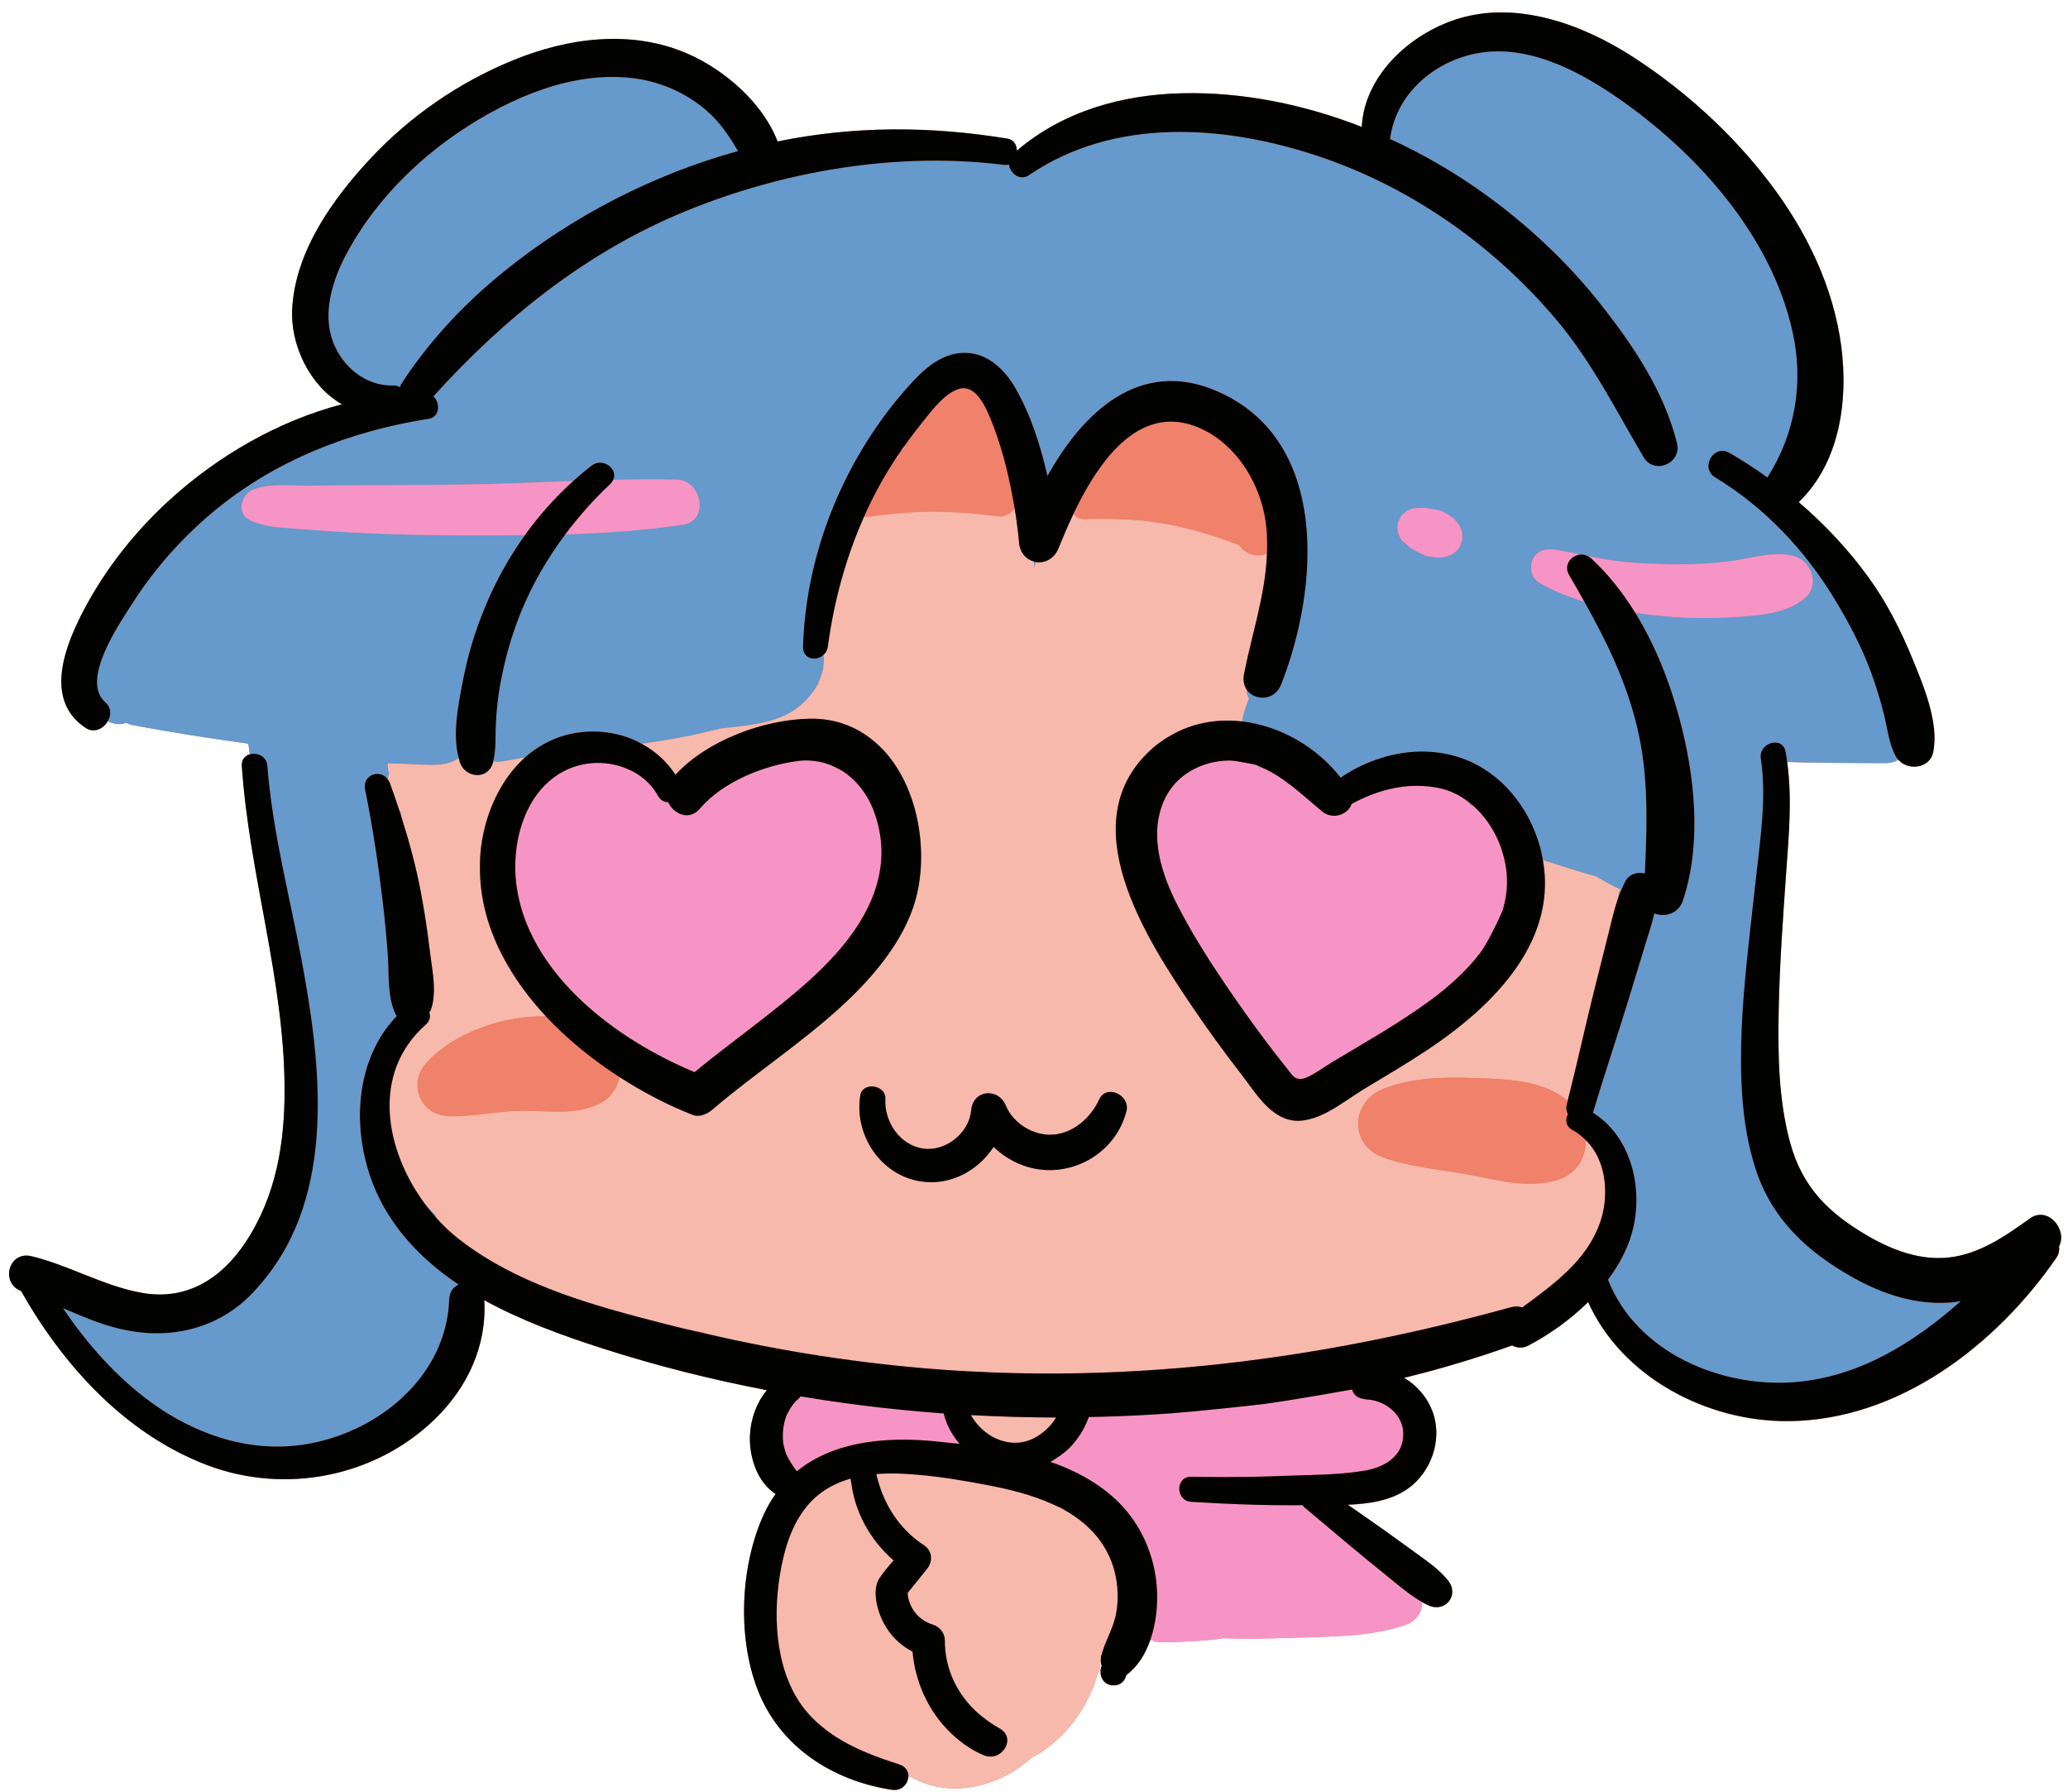 <?xml version="1.0" encoding="UTF-8"?><svg xmlns="http://www.w3.org/2000/svg" xmlns:xlink="http://www.w3.org/1999/xlink" height="432.1" preserveAspectRatio="xMidYMid meet" version="1.0" viewBox="-2.2 -3.0 498.7 432.1" width="498.7" zoomAndPan="magnify"><g id="change1_1"><path d="M487.31,290.79c-5.89,4.23-12.2,8.63-19.61,9.41c-6.86,0.73-13.49-1.75-19.34-5.13 c-9.65-5.58-15.97-11.85-18.9-22.68c-2.76-10.21-2.93-21.05-2.73-31.56c0.21-11.21,1.03-22.44,1.82-33.62 c0.62-8.72,1.45-17.75,0.23-26.48c7.85,0.24,15.74,0.26,23.59,0.28c1.31,0,2.37-0.31,3.24-0.8c2.34,2.7,7.56,2.07,8.37-1.8 c1.48-7.12-2.34-16.11-5.01-22.62c-2.84-6.95-6.29-13.72-10.73-19.79c-4.86-6.66-10.48-12.62-16.67-17.93 c9.83-9.47,11.96-24.31,10.27-37.41c-1.87-14.52-8.49-28.06-17.3-39.62c-9.02-11.84-20.4-22.19-32.89-30.28 c-12.18-7.89-28.14-13.77-42.61-9.12c-11.51,3.7-22.21,13.71-22.85,25.96c-13.78-5.39-28.49-8.41-43.07-8.12 c-14.57,0.29-28.93,4.3-40.1,13.85c-0.03-1.36-0.71-2.65-2.25-2.9c-18.75-3.07-37.07-3.09-55.45,0.68 c-3.59-9.35-12.8-17.22-21.42-21.04c-13.7-6.08-29.12-4.01-42.62,1.56c-12.9,5.32-24.65,13.42-34.17,23.63 c-9.1,9.75-18,22.23-18.84,35.98c-0.55,9.02,4.32,18.87,11.99,23.24c-15.33,4.03-29.64,12.28-41.3,22.83 c-8.34,7.55-15.51,16.54-20.79,26.48c-4.57,8.62-9.99,21.9,0.28,28.72c2.05,1.36,4.3,0.18,5.35-1.62c1.41,0.71,2.99,0.94,4.44,0.39 c0.48,0.24,1,0.45,1.6,0.56c9.2,1.73,18.5,3.17,27.85,4.46c0.1,0.86,0.25,1.72,0.35,2.59c-1.12,0.33-2,1.25-1.9,2.81 c1.76,26.14,10.2,51.36,10.31,77.71c0.06,13.18-2.02,25.96-9.41,37.13c-5.77,8.71-14.13,14.06-24.76,12.24 c-9.36-1.6-17.68-6.67-26.88-8.88c-5.48-1.32-7.58,6.44-2.49,8.4c10.2,18.03,25.15,34.45,44.81,41.95 c18.72,7.14,40.53,2.98,55-11.09c7.82-7.6,12.54-17.67,11.89-28.65c8.98,4.95,18.89,8.53,28.27,11.55 c13.03,4.2,26.37,7.56,39.88,10.15c-2.48,2.98-3.88,6.84-4.08,10.77c-0.26,5.13,1.65,11.36,6.19,14.24 c-1.03,1.45-1.97,3.02-2.78,4.77c-5.74,12.42-6.51,29.62-1.57,42.42c5.33,13.8,18.12,21.99,32.41,24.15 c2.34,0.35,3.86-1.41,3.93-3.18c0.29,0.08,0.58,0.13,0.87,0.21c1.2,0.63,2.4,1.17,3.53,1.54c5.8,1.93,11.92,1.17,17.43-1.19 c2.91-1.25,5.51-3.04,7.86-5.13c0.85-0.46,1.72-0.89,2.51-1.43c5.57-3.82,9.7-9.08,12.13-15.05c0.23-0.38,0.4-0.79,0.53-1.23 c0.04-0.25,0.15-0.48,0.21-0.72c0.17-0.52,0.35-1.03,0.5-1.56c0.02-0.04,0.04-0.07,0.05-0.11c0.37-0.58,0.57-1.21,0.6-1.88 c0.09-0.39,0.1-0.78,0.06-1.17c0.05-0.27,0.12-0.53,0.16-0.8c-0.08,0.62-0.03,1.25,0.18,1.84c-0.81,1.95,0.13,4.7,2.88,4.7 c1.77,0,2.76-1.15,3.06-2.49c2.79-2.06,4.65-5.14,5.82-8.54c0.85,0.39,1.79,0.63,2.82,0.62c3.98-0.05,8.07-0.25,12.04-0.61 c0.82-0.08,1.66-0.2,2.49-0.36c5.47,0.14,10.95,0.11,16.42-0.1c9.11-0.35,18.95-0.11,27.63-3.1c2.87-0.99,4.11-3.23,4.11-5.49 c0.53,0.29,1.05,0.59,1.6,0.83c4.05,1.75,7.44-2.53,4.65-6.03c-2.08-2.62-4.87-4.52-7.56-6.49c-2.55-1.86-5.11-3.69-7.67-5.53 c-2.96-2.12-5.95-4.17-8.94-6.25c5.19-0.22,10.4-1,14.44-3.85c5.61-3.96,8.38-11.65,6.12-18.24c-1.24-3.62-3.8-6.62-7-8.51 c8.81-2.16,17.5-4.74,26.04-7.81c1.16,0.6,2.55,0.75,3.85,0.07c4.98-2.6,10.12-6.2,14.5-10.52c8.18,18.12,28.63,28.87,48.33,28.7 c26.61-0.23,50.02-18.31,64.54-39.32c0.64-0.93,0.81-1.9,0.69-2.82C496.45,293.52,491.65,287.67,487.31,290.79z" fill="#F0816A"/></g><g id="change2_1"><path d="M352.47,191.34c-0.17-0.34-0.37-0.66-0.55-0.99c0.31,0.23,0.61,0.47,0.9,0.72 C352.69,191.15,352.58,191.25,352.47,191.34z M247.19,134.02c0.13-0.5,0.26-1,0.41-1.51c-0.18-0.03-0.34-0.1-0.51-0.15 C247.13,132.91,247.16,133.47,247.19,134.02z M92.74,89.95c0.61-0.02,1.1,0.15,1.54,0.4c0.09-0.27,0.14-0.55,0.32-0.82 c6.8-10.43,15.29-19.46,24.97-27.25c16.48-13.27,35.83-23.2,56.22-28.86c-2.13-3.58-4.33-6.99-7.77-9.91 c-4.94-4.19-11.09-6.88-17.53-7.66c-14.59-1.78-29.43,4.65-41.35,12.55c-11.39,7.55-21.61,18.02-27.97,30.18 c-3.19,6.1-5.59,13.85-3.14,20.62C80.26,85.39,86.01,90.19,92.74,89.95z M302.25,182.12c-0.5-0.22-0.98-0.47-1.49-0.65 c0.2,0.17,0.42,0.33,0.63,0.49C301.85,182.07,302.2,182.14,302.25,182.12z M94.11,192.44c0.18,0.55,0.34,1.1,0.51,1.65 c-0.05-0.43-0.09-0.86-0.14-1.28C94.36,192.7,94.24,192.57,94.11,192.44z M58.02,178.9c-0.1-0.86-0.25-1.72-0.35-2.59 c-9.35-1.3-18.65-2.73-27.85-4.46c-0.61-0.11-1.13-0.32-1.6-0.56c-1.45,0.55-3.03,0.32-4.44-0.39c0.84-1.44,0.93-3.26-0.58-4.57 c-6.11-5.31,3.46-19.05,6.61-23.97c5.24-8.19,11.71-15.48,19.15-21.74c14.92-12.54,33.1-19.63,52.22-22.64 c2.74-0.43,2.82-3.84,1.14-5.42c17.08-18.89,36.98-34.87,60.73-44.61c23.83-9.77,51.18-14.43,76.85-11.19 c0.44,0.06,0.84,0.01,1.19-0.12c0.27,2.13,2.65,4.09,4.82,2.61c20.72-14.11,47.35-12.15,70.11-4.49 c22.04,7.43,41.82,21.33,56.84,39.02c8.71,10.25,14.53,22,21.32,33.48c2.55,4.32,9.22,1.45,8.03-3.38 c-3.08-12.51-10.71-23.81-18.62-33.79c-7.93-10-17.3-18.74-27.63-26.22c-7.08-5.12-14.81-9.63-22.94-13.35 c1.29-10.24,9.61-17.96,19.61-20.38c12.41-3,25.1,3.45,35.03,10.29c19.26,13.27,37.28,33.27,42.43,56.63 c2.71,12.29,0.63,24.53-6.07,35.06c-2.94-2.11-5.99-4.09-9.14-5.92c-3.82-2.22-7.22,3.63-3.45,5.91 c11.82,7.16,21.55,17.43,28.71,29.22c3.44,5.67,6.56,11.51,8.85,17.74c1.19,3.23,2.2,6.53,3.05,9.87c0.9,3.48,1.24,7.49,3.04,10.63 c0.14,0.25,0.35,0.43,0.53,0.64c-0.87,0.49-1.94,0.8-3.24,0.8c-7.85-0.02-15.74-0.05-23.59-0.28c-0.11-0.81-0.22-1.63-0.37-2.44 c-0.75-3.97-6.59-2.23-5.99,1.65c1.42,9.18-0.1,19.08-1.1,28.22c-0.32,2.94-0.66,5.87-1,8.81c-0.43,0.34,0.14,1.32-0.34,1.58 c-0.02,0.52,0,1.04,0.01,1.56c-0.38,3.4-0.76,6.81-1.09,10.22c-0.47,4.87-0.88,9.74-1.08,14.64c-0.45,11.2-0.15,22.96,3.3,33.72 c3.94,12.31,12.62,20.27,23.78,26.47c7.28,4.05,15.59,6.7,23.99,5.82c0.61-0.06,1.2-0.18,1.79-0.28 c-11.38,10.13-24.6,18.26-39.85,19.53c-18.07,1.5-38.38-7.17-45.25-24.68c2.99-3.98,5.24-8.38,6.22-13.07 c2.09-9.9-0.95-21.7-9.89-27.21c0.03-0.08,0.09-0.13,0.11-0.21c2.66-8.87,5.63-17.68,8.36-26.54c1.34-4.35,2.66-8.7,3.97-13.05 c0.81-2.68,1.74-5.44,2.42-8.24c2.41,1.01,5.79,0.08,6.81-2.93c4.73-13.97,2.93-30.39-0.85-44.38c-2.33-8.62-5.78-17.41-10.61-25.21 c2.85,0.42,5.67,0.73,8.38,0.95c5.2,0.42,10.43,0.45,15.64,0.09c5.77-0.4,12.54-0.71,17.05-4.74c3.42-3.05,1.45-8.67-2.61-9.87 c-4.74-1.4-10.19,0.42-14.96,1.08c-4.82,0.67-9.74,0.89-14.6,0.83c-4.83-0.06-9.73-0.3-14.51-0.95c-2-0.27-3.97-0.67-5.95-1.08 c-0.5-0.23-1.02-0.34-1.53-0.31c-2.15-0.45-4.3-0.9-6.48-1.2c-2.18-0.3-4.31,0.34-5.2,2.55c-0.8,2-0.14,4.39,1.8,5.5 c3.27,1.88,6.92,3.34,10.72,4.49c5.45,9.73,10.24,19.57,12.82,30.65c1.2,5.13,1.79,10.22,2.03,15.3c0.17,3.57,0.17,7.15,0.08,10.73 c-0.03,1.04-0.06,2.08-0.09,3.12c-0.07,1.91-0.15,3.83-0.24,5.76c-1.73-0.44-3.71,0.07-4.71,1.87c-0.1,0.18-0.17,0.39-0.27,0.58 c-0.25,0.49-0.48,1-0.7,1.51c-2.07-0.91-4.08-2.05-6.05-3.22c-2.23-0.63-4.45-1.31-6.67-2c-1.58-0.5-3.16-0.99-4.75-1.5 c-0.49-0.16-0.98-0.31-1.46-0.47c-0.2-1.12-0.42-2.24-0.75-3.39c-1.33-4.7-3.63-9.12-6.77-12.79c-3.1-3.63-7-6.52-11.58-8.24 c-6.08-2.27-12.66-2.25-18.81-0.55c-0.42,0.12-0.83,0.25-1.24,0.39c-3.42,1.08-6.69,2.64-9.62,4.69 c-5.77-7.45-14.66-12.5-23.8-13.57c0.11-0.64,0.24-1.27,0.41-1.91c0.33-1.22,0.75-2.43,1.23-3.62c-0.38-0.74-0.58-1.53-0.63-2.34 c0.29,0.48,0.67,0.89,1.11,1.22c2.22,1.66,5.94,1.22,7.33-2.29c2.32-5.85,4.21-12.54,5.31-19.46c3.23-20.26-0.42-42.48-20.86-51.27 c-18.62-8-32.28,5.17-40.81,20.48c-1.72-7.53-4.13-15-7.81-21.31c-2.4-4.13-6.17-7.88-11.14-8.33c-5.37-0.49-9.71,2.79-13.2,6.52 c-13.6,14.53-22.95,33.73-25.85,53.57c-0.52,3.56-0.86,7.15-0.95,10.73c-0.08,3.08,3.26,3.57,4.99,1.92c0.05,0.8,0.08,1.61,0,2.43 c-0.15,1.58-0.63,3.02-1.29,4.37c-0.07,0.15-0.12,0.3-0.19,0.45c-0.86,1.6-2.02,3.05-3.4,4.36c-5.33,5.05-12.82,5.38-19.72,6.19 c-0.13,0.01-0.25,0.03-0.38,0.04c-0.35,0.09-0.7,0.19-1.05,0.27c-3.65,0.95-7.34,1.7-11.05,2.34c-2.25,0.39-4.52,0.73-6.78,1.06 c-0.82-0.44-1.64-0.89-2.51-1.23c-5.05-2-10.81-2.34-16.2-0.8c-1.88,0.54-3.62,1.31-5.25,2.24c-1.53,0.88-2.96,1.91-4.26,3.08 c-1.78,0.33-3.56,0.67-5.35,0.96c-0.8,0.13-1.56,0.13-2.3,0.03c0.76-2.89,0.52-5.85,0.65-8.82c0.14-3.17,0.45-6.32,1-9.44 c0.29-1.65,0.63-3.29,1.01-4.92c1.04-4.46,2.41-8.86,4.14-13.09c2.69-6.57,6.31-12.81,10.6-18.54c9.51-0.29,19.01-0.93,28.43-2.34 c6.32-0.95,4.52-10.68-1.47-10.83c-5.14-0.13-10.28-0.07-15.43,0.04c1.25-2.67-2.49-5.56-5.24-3.43c-1.52,1.18-2.98,2.42-4.4,3.7 c-8.75,0.32-17.5,0.73-26.25,0.86c-8.28,0.12-16.57,0.14-24.85,0.18c-4.42,0.02-8.83,0.05-13.25,0.08 c-4.14,0.03-8.73-0.56-12.66,0.9c-2.95,1.09-4.36,5.73-0.96,7.37c3.75,1.82,7.87,1.83,11.97,2.16c4.41,0.36,8.83,0.67,13.25,0.89 c8.84,0.44,17.66,0.63,26.51,0.64c4.87,0.01,9.74,0.01,14.62-0.04c-3.36,4.69-6.27,9.72-8.64,15.07c-2.69,6.08-4.8,12.36-6.08,18.89 c-0.65,3.3-1.49,7.3-1.81,11.24c-0.24,3.02-0.14,5.98,0.59,8.58c-3,2.24-7.44,1.63-11,1.5c-2.03-0.07-4.06-0.15-6.09-0.23 c-0.05,0.89,0.07,1.72,0.33,2.48c-0.04,0.11-0.09,0.22-0.13,0.34c-0.1,0.37-0.15,0.73-0.2,1.1c-1.78-2.68-6.26-1.23-5.52,2.38 c1.82,8.86,3.14,17.84,4.23,26.82c0.52,4.34,0.92,8.69,1.24,13.04c0.35,4.71-0.18,10.12,1.94,14.43c0.06,0.13,0.16,0.2,0.23,0.32 c-11.74,12.25-11,32.74-2.67,46.81c4.39,7.42,10.55,13.22,17.57,17.93c-1.23,0.6-2.2,1.76-2.26,3.6 c-0.76,21.66-22.96,36.38-43.29,35.44c-6.74-0.31-13.04-2.08-18.9-4.86c-2.26-1.07-4.46-2.28-6.58-3.64 c-8.58-5.51-15.98-13.19-22.06-21.55c-0.79-1.09-1.56-2.19-2.31-3.29c1.39,0.61,2.78,1.2,4.17,1.77c3.66,1.51,7.39,2.85,11.36,3.6 c6.4,1.22,12.64,0.83,18.34-1.24c4.09-1.49,7.91-3.82,11.28-7.18c1.04-1.04,1.98-2.13,2.9-3.23c18.11-21.45,14.19-52.91,9.33-78.56 c-2.88-15.22-6.89-30.41-8.08-45.89C62.11,179.31,59.77,178.38,58.02,178.9z M334.88,124.86c0,0.43,0.11,0.83,0.32,1.2 c0.19,0.59,0.52,1.1,0.98,1.53c0.21,0.16,0.41,0.33,0.62,0.49c0.1,0.08,0.19,0.15,0.28,0.24c0.39,0.4,0.82,0.76,1.31,1.04 c0.46,0.26,0.93,0.52,1.4,0.77c0.23,0.13,0.47,0.24,0.72,0.36c0.48,0.24,0.97,0.44,1.47,0.61c0.54,0.08,1.08,0.15,1.62,0.22 c0.11,0.01,0.22,0.03,0.33,0.04c0.26,0.03,0.51,0.07,0.77,0.08c0.64,0.02,1.42-0.19,2.09-0.32c0.84-0.24,1.58-0.66,2.2-1.28 c0.62-0.62,1.05-1.36,1.28-2.2c0.24-0.88,0.24-1.77,0-2.65c-0.24-0.84-0.66-1.58-1.28-2.2c-0.13-0.16-0.27-0.33-0.41-0.48 c-0.43-0.48-0.99-0.84-1.54-1.18c-0.78-0.48-1.59-0.9-2.48-1.12c-0.45-0.11-0.92-0.17-1.37-0.25c-0.21-0.04-0.42-0.07-0.63-0.11 c-0.06-0.01-0.11-0.02-0.17-0.03c-0.64-0.2-1.27-0.22-1.91-0.11c0.06-0.01,0.11-0.02,0.17-0.02c-0.36,0-0.73,0-1.09,0 c-0.42,0.06-0.84,0.11-1.26,0.17c-0.38,0.16-0.76,0.32-1.13,0.48c-0.32,0.25-0.64,0.49-0.96,0.74c-0.46,0.43-0.79,0.94-0.98,1.53 c-0.21,0.37-0.32,0.77-0.32,1.2C334.76,124.02,334.76,124.44,334.88,124.86z M100.28,287.28c0.95,1.28,1.95,2.5,3.01,3.66 c-0.21-0.37-0.39-0.75-0.57-1.13C101.87,289.02,101.05,288.18,100.28,287.28z M387.92,213.87c0.26-0.77,0.55-1.51,0.86-2.25 c-0.14,0.01-0.29,0.05-0.44,0.06C388.22,212.41,388.07,213.14,387.92,213.87z" fill="#69C"/></g><g id="change3_1"><path d="M376.09,206.37c-1.58-0.5-3.16-0.99-4.75-1.5c-0.49-0.16-0.98-0.31-1.46-0.47 c1.24,7.04,0.07,13.53-2.66,19.44c-1.04,2.24-2.29,4.4-3.73,6.47c-4.51,6.5-10.73,12.15-17.24,16.89c-1.33,0.96-2.66,1.91-3.99,2.79 c-5.07,3.37-10.32,6.46-15.54,9.61c-2.57,1.55-5.52,3.8-8.63,5.46c-1.5,0.8-3.03,1.44-4.57,1.82c-1.23,0.3-2.46,0.46-3.69,0.31 c-5.78-0.69-9.3-6.8-12.54-10.98c-4.08-5.27-8.02-10.66-11.76-16.18c-11.24-16.59-29.79-44.95-9.8-62.6 c0.78-0.69,1.59-1.28,2.41-1.86c0.76-0.53,1.53-0.99,2.32-1.43c2.13-1.19,4.34-2.05,6.63-2.61c1.67-0.41,3.36-0.66,5.08-0.75 c1.71-0.09,3.43-0.03,5.15,0.17c0.11-0.64,0.24-1.27,0.41-1.91c0.33-1.22,0.75-2.43,1.23-3.62c-0.38-0.74-0.58-1.53-0.63-2.34 c-0.56-0.93-0.81-2.12-0.53-3.54c1.93-9.8,5.18-19.18,5.54-29.08c-2.21,0.9-4.99,0.42-6.71-2.01c-1.23-0.48-2.46-0.96-3.7-1.39 c-4.72-1.65-9.5-2.95-14.47-3.84c-4.54-0.81-9.16-1.1-13.78-1.13c-1.85-0.01-3.69,0-5.53,0.06c-1.14,0.03-1.94-0.54-2.43-1.33 c-1.42,2.98-2.63,5.87-3.65,8.37c-1.05,2.61-3.37,3.65-5.46,3.31c-0.15,0.51-0.27,1.01-0.41,1.51c-0.04-0.55-0.06-1.11-0.1-1.66 c-1.77-0.49-3.28-1.97-3.52-4.45c-0.26-2.82-0.64-5.64-1.09-8.47c-0.81,1.31-2.17,2.26-3.75,2.06c-3.41-0.43-6.81-0.77-10.22-0.96 c-2.16-0.12-4.33-0.2-6.52-0.17c-5.35,0.07-10.6,0.64-15.89,1.32c-4.38,9.89-7.26,20.45-8.68,31.24c-0.11,0.82-0.49,1.44-0.99,1.92 c0.05,0.8,0.08,1.61,0,2.43c-0.15,1.58-0.63,3.02-1.29,4.37c0.01,0.13,0.02,0.26,0.03,0.39c-0.07,0.02-0.15,0.04-0.22,0.06 c-0.86,1.6-2.02,3.05-3.4,4.36c-5.33,5.05-12.82,5.38-19.72,6.19c-0.13,0.01-0.25,0.03-0.38,0.04c-0.35,0.09-0.7,0.19-1.05,0.27 c-3.65,0.95-7.34,1.7-11.05,2.34c-2.25,0.39-4.52,0.73-6.78,1.06c3.24,1.75,6.03,4.25,8.1,7.44c7.68-8.35,21.32-13.3,32.29-13.52 c6.4-0.13,11.63,2.04,15.75,5.57c1.06,0.91,2.06,1.88,2.97,2.96c4.59,5.43,7.26,12.82,8.01,20.31c0.52,5.16,0.14,10.36-1.17,14.99 c-2.79,9.85-10.41,18.73-17.81,25.51c-9.8,8.98-21.04,16.29-31.15,24.92c-1.24,1.06-3.09,1.91-4.76,1.26 c-5.78-2.27-11.8-5.35-17.6-9.09c-0.63,2.65-2.17,5.04-4.61,6.25c-3.28,1.62-6.44,2.04-9.66,2.08c-3.07,0.04-6.19-0.26-9.53-0.22 c-5.96,0.08-11.8,1.55-17.76,1.29c-0.54-0.02-1.02-0.16-1.5-0.28c-5.5-1.28-7.55-7.85-3.72-12.33c0.59-0.7,1.26-1.37,1.97-2.01 c6.42-5.85,17.26-9.64,27.03-9.45c-3.55-3.8-6.66-7.92-9.19-12.28c-4.09-7.04-6.6-14.73-6.71-22.89c-0.02-1.57,0.01-3.14,0.17-4.74 c0.7-6.91,3.31-14,7.74-19.42c0.9-1.09,1.86-2.12,2.91-3.06c-1.78,0.33-3.56,0.67-5.35,0.96c-0.8,0.13-1.56,0.13-2.3,0.03 c-0.03,0.1-0.03,0.21-0.06,0.31c-1.19,4.11-6.53,3.65-7.9,0c-0.14-0.37-0.21-0.77-0.32-1.15c-3,2.24-7.44,1.63-11,1.5 c-2.03-0.07-4.06-0.15-6.09-0.23c-0.05,0.89,0.07,1.72,0.33,2.48c-0.04,0.11-0.09,0.22-0.13,0.34c-0.1,0.37-0.15,0.73-0.2,1.1 c0.16,0.23,0.33,0.44,0.43,0.74c0.81,2.23,1.59,4.46,2.33,6.71c0.13,0.12,0.24,0.25,0.38,0.37c0.05,0.43,0.08,0.86,0.14,1.28 c1.92,6.01,3.56,12.1,4.72,18.33c0.85,4.58,1.56,9.18,2.1,13.8c0.4,3.39,1.29,7.59,0.91,11.27c-0.11,1.08-0.32,2.11-0.69,3.07 c-0.08,0.21-0.22,0.39-0.33,0.58c0.32,0.94,0.17,2-0.85,2.91c-13.31,11.74-9.81,30.29-0.22,43.23c0.77,0.9,1.59,1.74,2.45,2.53 c0.18,0.38,0.35,0.76,0.57,1.13c1.57,1.72,3.24,3.3,4.99,4.68c9.51,7.49,21.02,12.25,32.82,15.9c7,2.17,14.11,3.95,20.94,5.67 c0.9,0.23,1.8,0.4,2.7,0.62c0.86,0.13,1.71,0.23,2.57,0.33c0.21,0.14,0.44,0.27,0.66,0.41c18.63,4.35,37.56,7.26,56.65,8.68 c2.19,0.16,4.38,0.29,6.56,0.41c7.38,0.41,14.75,0.59,22.09,0.54c2.99-0.02,5.97-0.08,8.95-0.17c26.8-0.82,53.32-4.56,79.55-10.63 c2.53-0.59,5.06-1.19,7.59-1.82c4.28-1.06,8.55-2.17,12.81-3.35c1.05-0.29,1.97-0.24,2.74,0.05c7.5-5.57,15.44-11.18,18.71-20.31 c1.13-3.16,1.54-6.71,1.15-10.11c-0.43-3.78-1.89-7.33-4.57-9.97c0.03,1.42-0.2,2.8-0.7,4.09c-1.06,2.67-3.3,4.87-6.95,5.79 c-0.23,0.06-0.46,0.08-0.7,0.13c-0.52,0.11-1.04,0.22-1.55,0.29c-6.43,0.95-12.43-0.91-18.89-2.07c-6.69-1.21-13.59-1.7-20.01-4.02 c-6.17-2.22-7.54-8.54-4.6-12.92c1.02-1.53,2.56-2.83,4.6-3.63c6.81-2.68,14.51-2.9,21.75-2.62c5.85,0.23,12.35,0.29,17.84,2.59 c1.46,0.61,2.87,1.35,4.15,2.34c0.25,0.19,0.48,0.41,0.71,0.62c2.2-8.7,4.14-17.48,6.29-26.2c1.13-4.59,2.29-9.16,3.45-13.74 c0.72-2.84,1.37-5.83,2.32-8.67c0.15-0.73,0.3-1.46,0.43-2.19c0.14-0.01,0.29-0.05,0.44-0.06c0-0.01,0.01-0.02,0.02-0.03 c-2.07-0.91-4.08-2.05-6.05-3.22C380.52,207.74,378.3,207.06,376.09,206.37z M269.45,264.87c-2.05,8.25-9.58,14.03-18.05,14.25 c-5.39,0.14-10.29-2.04-13.99-5.58c-3.76,5.74-10.44,9.45-17.65,8.3c-9.68-1.54-16-11.26-14.51-20.68c0.55-3.46,6.26-2.6,6.06,0.82 c-0.32,5.49,3.55,11.24,9.26,11.97c5.41,0.69,10.96-3.85,11.43-9.25c0.43-4.99,6.54-5.53,8.36-1.13c1.8,4.36,6.76,7.36,11.44,6.99 c4.95-0.39,9.06-4.11,11.07-8.46C264.64,258.26,270.39,261.08,269.45,264.87z M252.46,338.78c-6.84-0.01-13.68-0.2-20.53-0.58 c2.35,4.24,7.05,7.16,11.78,6.61c2.97-0.34,5.56-2.04,7.57-4.34C251.64,340.06,252.08,339.42,252.46,338.78z M247.45,342.74 c-0.02,0.01-0.03,0.01-0.05,0.02c0.04-0.02,0.08-0.05,0.12-0.08C247.5,342.7,247.47,342.72,247.45,342.74z M300.08,181.29 c0.23,0.06,0.46,0.1,0.68,0.18c0.2,0.17,0.42,0.33,0.63,0.49c-0.81-0.2-1.94-0.56-2.5-0.93 C299.35,181.12,299.75,181.21,300.08,181.29z M314.12,256.2c0.42-0.33,0.85-0.64,1.37-0.8C315.03,255.68,314.58,255.95,314.12,256.2 z M290.23,229.48c0.04,0.15,0.09,0.31,0.13,0.47c-0.26-0.4-0.53-0.8-0.79-1.2C289.79,228.99,290.01,229.24,290.23,229.48z M309.99,256.75c0.23-0.01,0.58,0.19,0.94,0.38C310.58,257.08,310.27,256.96,309.99,256.75z M263.33,396.44 c-0.03,0.13-0.01,0.27-0.03,0.4c-0.04,0.27-0.11,0.53-0.16,0.8c0.03,0.39,0.03,0.78-0.06,1.17c-0.03,0.67-0.23,1.3-0.6,1.88 c-0.02,0.04-0.04,0.07-0.05,0.11c-0.15,0.53-0.33,1.04-0.5,1.56c-0.06,0.24-0.16,0.47-0.21,0.72c-0.12,0.44-0.3,0.85-0.53,1.23 c-2.44,5.98-6.57,11.24-12.13,15.05c-0.79,0.54-1.66,0.97-2.51,1.43c-2.36,2.09-4.95,3.89-7.86,5.13 c-5.51,2.36-11.64,3.12-17.43,1.19c-1.12-0.38-2.33-0.91-3.53-1.54c-0.29-0.07-0.58-0.13-0.87-0.21c0-0.08,0.03-0.17,0.03-0.25 c-0.05-1.14-0.74-2.23-2.27-2.71c-0.7-0.22-1.4-0.46-2.09-0.69c-2.15-0.71-4.27-1.5-6.35-2.39c-3.64-1.56-7.07-3.47-10.07-5.94 c-2.39-1.97-4.52-4.26-6.2-7.09c-5.73-9.68-5.7-23.03-3.19-33.71c1.28-5.46,3.59-10.87,7.86-14.66c0.07-0.06,0.14-0.12,0.2-0.18 c2.41-2.07,5.2-3.4,8.17-4.24c0.03,0.26,0.06,0.52,0.1,0.79c0.02,0.17,0.07,0.33,0.09,0.49c0.16,0.98,0.35,2.08,0.53,2.81 c1.51,6.11,4.86,11.46,9.64,15.64c-1.23,1.39-2.44,2.81-3.42,4.31c-1.46,2.24-0.91,5.65-0.12,8.07c0.58,1.78,1.43,3.39,2.48,4.82 c1.48,2.01,3.39,3.63,5.64,4.79c0.49,5.85,2.65,11.54,6.18,16.21c0.74,0.98,1.55,1.9,2.41,2.78c2.43,2.49,5.26,4.58,8.53,5.97 c4.31,1.83,8.16-4.11,3.79-6.49c-1.53-0.84-2.93-1.84-4.25-2.91c-0.3-0.24-0.61-0.47-0.89-0.72c-4.95-4.43-8.02-10.57-7.99-17.52 c0.01-1.79-1.25-3.32-2.92-3.84c-3.53-1.09-5.78-4.08-6.07-7.61c1.54-1.91,3.08-3.83,4.63-5.74c0.4-0.49,0.68-1.02,0.85-1.57 c0.14-0.44,0.19-0.88,0.17-1.32c-0.05-1.13-0.61-2.2-1.77-2.95c-5.15-3.34-8.71-8.42-10.61-14.16c-0.08-0.25-0.15-0.51-0.23-0.77 c-0.21-0.75-0.46-1.7-0.58-2.17c1.75-0.14,3.5-0.17,5.23-0.12c1.58,0.04,3.17,0.15,4.75,0.29c5.57,0.47,11.15,1.41,16.61,2.45 c5.41,1.03,10.92,2.37,15.96,4.66c0.8,0.46,1.67,0.85,2.54,1.22c3.64,2.01,6.81,4.61,9.11,7.89c0.01,0.02,0.02,0.04,0.04,0.05 c0.41,0.58,0.77,1.2,1.12,1.82c0.11,0.19,0.21,0.37,0.31,0.56c0.75,1.44,1.36,2.97,1.78,4.62c0.85,3.34,1,6.89,0.36,10.28 c-0.69,3.66-2.73,6.69-3.61,10.27C263.33,396.43,263.33,396.43,263.33,396.44z M213.91,107.4c0.22-0.33,0.46-0.66,0.69-0.99 C214.51,106.75,214.64,107.16,213.91,107.4z M159.24,191.01c-0.16-0.2-0.33-0.4-0.5-0.6c0.06,0,0.11,0,0.17,0 C159.01,190.62,159.12,190.82,159.24,191.01z M200.36,182.57c0.14,0.08,0.29,0.13,0.42,0.21c0.02,0.01,0.04,0.02,0.05,0.03 c-0.04,0-0.07-0.01-0.11-0.01C200.59,182.8,200.47,182.7,200.36,182.57z M161.01,193.3c-0.3-0.39-0.59-0.79-0.9-1.17 c0.32,0.32,0.68,0.58,1.06,0.8C161.13,193.06,161.06,193.17,161.01,193.3z M125.55,220.96c0.24,0.68,0.49,1.36,0.75,2.02 c-0.54-1.08-1.04-2.17-1.49-3.28C125.04,220.12,125.3,220.54,125.55,220.96z M215.24,105.92c-0.21,0.05-0.34,0.12-0.44,0.2 c0.36-0.52,0.71-1.05,1.09-1.56c0.02,0.04,0.03,0.09,0.05,0.13C216.27,105.43,214.59,105.52,215.24,105.92z" fill="#F7B9AC"/></g><g id="change1_2"><path d="M242.04,117.09c0.14,0.79,0.32,1.57,0.44,2.36c-0.81,1.31-2.17,2.26-3.75,2.06 c-3.41-0.43-6.81-0.77-10.22-0.96c-2.16-0.12-4.33-0.2-6.52-0.17c-5.35,0.07-10.6,0.64-15.89,1.32c1.18-2.67,2.47-5.29,3.89-7.85 c1.22-2.2,2.52-4.35,3.91-6.46c0.73-0.24,0.6-0.65,0.69-0.99c0.07-0.1,0.14-0.2,0.2-0.29c0.1-0.08,0.22-0.15,0.44-0.2 c-0.65-0.41,1.03-0.49,0.7-1.23c-0.02-0.04-0.03-0.09-0.05-0.13c1.04-1.44,2.07-2.89,3.2-4.28c2.49-3.06,5.67-7.79,9.45-9.34 c2.92-1.2,5,0.98,6.43,3.46c0.61,1.05,1.11,2.15,1.5,3.08C239.09,103.72,240.83,110.37,242.04,117.09z M371,259.52 c-5.49-2.3-11.99-2.36-17.84-2.59c-7.24-0.29-14.95-0.06-21.75,2.62c-2.05,0.81-3.58,2.1-4.6,3.63c-2.93,4.39-1.56,10.7,4.6,12.92 c6.42,2.32,13.32,2.81,20.01,4.02c6.46,1.17,12.46,3.03,18.89,2.07c0.51-0.08,1.03-0.18,1.55-0.29c0.23-0.05,0.46-0.07,0.7-0.13 c3.65-0.93,5.9-3.12,6.95-5.79c0.51-1.28,0.73-2.67,0.7-4.09c-0.91-0.9-1.92-1.72-3.13-2.37c-1.7-0.91-1.84-2.57-1.14-3.85 c-0.35-0.64-0.51-1.42-0.28-2.33c0.07-0.28,0.13-0.57,0.21-0.85c-0.23-0.21-0.46-0.43-0.71-0.62 C373.87,260.87,372.46,260.13,371,259.52z M303.16,123.94c-0.71-6.49-3.47-13-7.95-17.85c-1.97-2.13-4.24-3.98-6.87-5.31 c-5.09-2.58-9.62-2.63-13.63-1.08c-7.98,3.07-13.89,12.49-18.01,21.14c0.49,0.78,1.29,1.36,2.43,1.33c1.84-0.05,3.68-0.07,5.53-0.06 c4.62,0.03,9.24,0.32,13.78,1.13c4.97,0.89,9.75,2.18,14.47,3.84c1.24,0.43,2.47,0.91,3.7,1.39c1.72,2.43,4.5,2.9,6.71,2.01 C303.41,128.31,303.41,126.15,303.16,123.94z M102.41,251.5c-0.71,0.65-1.37,1.32-1.97,2.01c-3.83,4.48-1.78,11.05,3.72,12.33 c0.49,0.11,0.96,0.25,1.5,0.28c5.96,0.26,11.8-1.22,17.76-1.29c3.34-0.04,6.46,0.26,9.53,0.22c3.22-0.04,6.38-0.46,9.66-2.08 c2.44-1.2,3.97-3.6,4.61-6.25c-6.41-4.12-12.54-9.06-17.78-14.67C119.67,241.86,108.83,245.65,102.41,251.5z" fill="#F0816A"/></g><g id="change4_1"><path d="M334.13,378.52c2.13,1.71,4.25,3.46,6.63,4.78c-0.01,2.26-1.24,4.5-4.11,5.49 c-8.69,2.99-18.52,2.75-27.63,3.1c-5.48,0.21-10.95,0.24-16.42,0.1c-0.83,0.16-1.67,0.28-2.49,0.36c-3.97,0.37-8.05,0.56-12.04,0.61 c-1.03,0.01-1.97-0.23-2.82-0.62c1.37-3.98,1.8-8.41,1.56-12.27c-0.25-4.03-1.22-7.95-2.85-11.57c-1.55-3.43-3.69-6.58-6.41-9.29 c-2.48-2.46-5.27-4.45-8.25-6.11c-2.11-1.17-4.31-2.19-6.59-3.04c-0.52-0.2-1.06-0.37-1.59-0.56c0.44-0.23,0.84-0.52,1.26-0.79 c1.45-0.9,2.81-1.93,3.95-3.22c1.34-1.5,2.55-3.31,3.43-5.25c0.23-0.52,0.44-1.04,0.62-1.57c1.03-0.02,2.06-0.03,3.09-0.06 c2.71-0.08,5.42-0.17,8.12-0.3c2.85-0.14,5.7-0.31,8.54-0.51c4.98-0.35,19.75-1.91,22.16-2.22c7.08-0.92,21.43-3.51,21.58-3.54 c0.12,0.42,0.32,0.81,0.6,1.16c0.04,0.05,0.07,0.1,0.12,0.15c0.49,0.52,1.23,0.86,2.14,0.98c0.16,0.02,0.29,0.09,0.47,0.1 c4.43,0.14,8.85,3.4,9.01,8.05c0.19,5.58-4.45,8.32-9.36,9.14c-6.59,1.09-13.5,1-20.16,1.27c-4.26,0.17-8.52,0.25-12.78,0.26 c-2.2,0.01-4.4-0.01-6.6-0.06c-0.75-0.01-1.49,0-2.24-0.02c-1.18-0.03-1.96,0.51-2.42,1.26c-0.64,1.03-0.61,2.45,0.1,3.49 c0.48,0.71,1.23,1.24,2.32,1.31c1.95,0.12,3.91,0.22,5.87,0.32c0.38,0.02,0.77,0.04,1.15,0.06c5.65,0.28,11.3,0.44,16.95,0.44 c0.97,0,1.95,0,2.92-0.01c0.13,0.16,0.2,0.33,0.37,0.48c1.72,1.45,3.45,2.88,5.17,4.33c3.09,2.61,6.17,5.23,9.31,7.79 c1.83,1.49,3.66,2.98,5.49,4.47C332.9,377.52,333.51,378.03,334.13,378.52z M186.7,345.1c-0.02-0.13-0.03-0.25-0.05-0.38 C186.63,344.75,186.66,344.92,186.7,345.1z M416.15,145.77c5.77-0.4,12.54-0.71,17.05-4.74c3.42-3.05,1.45-8.67-2.61-9.87 c-4.74-1.4-10.19,0.42-14.96,1.08c-4.82,0.67-9.74,0.89-14.6,0.83c-4.83-0.06-9.73-0.3-14.51-0.95c-2-0.27-3.97-0.67-5.95-1.08 c0.31,0.14,0.61,0.3,0.89,0.56c4.14,3.8,7.66,8.28,10.67,13.13c2.85,0.42,5.67,0.73,8.38,0.95 C405.71,146.1,410.94,146.13,416.15,145.77z M336.18,127.58c0.21,0.16,0.41,0.33,0.62,0.49c0.1,0.08,0.19,0.15,0.28,0.24 c0.39,0.4,0.82,0.76,1.31,1.04c0.46,0.26,0.93,0.52,1.4,0.77c0.23,0.13,0.47,0.24,0.72,0.36c0.48,0.24,0.97,0.44,1.47,0.61 c0.54,0.08,1.08,0.15,1.62,0.22c0.11,0.01,0.22,0.03,0.33,0.04c0.26,0.03,0.51,0.07,0.77,0.08c0.64,0.02,1.42-0.19,2.09-0.32 c0.84-0.24,1.58-0.66,2.2-1.28c0.62-0.62,1.05-1.36,1.28-2.2c0.24-0.88,0.24-1.77,0-2.65c-0.24-0.84-0.66-1.58-1.28-2.2 c-0.13-0.16-0.27-0.33-0.41-0.48c-0.43-0.48-0.99-0.84-1.54-1.18c-0.78-0.48-1.59-0.9-2.48-1.12c-0.45-0.11-0.92-0.17-1.37-0.25 c-0.21-0.04-0.42-0.07-0.63-0.11c-0.06-0.01-0.11-0.02-0.17-0.03c-0.64-0.2-1.27-0.22-1.91-0.11c0.06-0.01,0.11-0.02,0.17-0.02 c-0.36,0-0.73,0-1.09,0c-0.42,0.06-0.84,0.11-1.26,0.17c-0.38,0.16-0.76,0.32-1.13,0.48c-0.32,0.25-0.64,0.49-0.96,0.74 c-0.46,0.43-0.79,0.94-0.98,1.53c-0.21,0.37-0.32,0.77-0.32,1.2c-0.11,0.42-0.11,0.84,0,1.26c0,0.43,0.11,0.83,0.32,1.2 C335.39,126.65,335.72,127.15,336.18,127.58z M367.36,132.08c-0.8,2-0.14,4.39,1.8,5.5c3.27,1.88,6.92,3.34,10.72,4.49 c-1.2-2.14-2.42-4.27-3.67-6.41c-1.44-2.47,0.57-4.81,2.83-4.93c-2.15-0.45-4.3-0.9-6.48-1.2 C370.38,129.23,368.25,129.86,367.36,132.08z M134.12,125.84c9.51-0.29,19.01-0.93,28.43-2.34c6.32-0.95,4.52-10.68-1.47-10.83 c-5.14-0.13-10.28-0.07-15.43,0.04c-0.17,0.36-0.41,0.71-0.77,1.05C140.98,117.43,137.37,121.5,134.12,125.84z M225.62,338.6 c-0.08-0.26-0.13-0.54-0.2-0.81c-0.25-0.02-0.5-0.04-0.75-0.06c-3.48-0.26-6.95-0.56-10.42-0.92c-5.98-0.61-11.94-1.37-17.88-2.27 c-1.82-0.28-3.64-0.57-5.46-0.87c-0.17,0.17-0.31,0.36-0.5,0.51c0.57-0.44-0.58,0.6-0.56,0.51c-0.26,0.3-0.51,0.63-0.77,0.92 c-0.04,0.05-0.15,0.19-0.23,0.3c-0.51,0.74-0.94,1.5-1.33,2.3c-0.05,0.12-0.1,0.25-0.12,0.3c-0.09,0.26-0.18,0.53-0.25,0.79 c-0.14,0.49-0.26,0.99-0.35,1.5c-0.04,0.23-0.07,0.46-0.11,0.7c0,0.01,0,0.01,0,0.02c0,0.02,0,0.03,0,0.05 c-0.04,0.52-0.08,1.03-0.08,1.54c0,0.52,0.02,1.03,0.07,1.55c0.01,0.15,0.03,0.3,0.05,0.45c0.04,0.19,0.09,0.38,0.1,0.42 c0.11,0.5,0.24,1,0.4,1.48c0.08,0.24,0.19,0.48,0.25,0.72c0.49,0.95,0.98,1.85,1.59,2.72c0.13,0.19,0.26,0.38,0.39,0.57 c0.07,0.1,0.13,0.19,0.18,0.25c-0.04-0.05-0.07-0.09-0.13-0.17c0.16,0.2,0.32,0.41,0.48,0.62c2.28-1.85,4.8-3.31,7.5-4.43 c0.02-0.07,3.8-1.45,4.16-1.44c4.49-1.26,9.31-1.76,14.17-1.74c2.43,0.01,4.87,0.13,7.28,0.37c1.92,0.19,3.87,0.39,5.85,0.61 c0.03-0.1,0.04-0.21,0.06-0.32C227.45,342.97,226.3,340.86,225.62,338.6z M124.81,219.7c0.24,0.43,0.49,0.84,0.74,1.26 c0.24,0.68,0.49,1.36,0.75,2.02c5.3,10.56,14.95,19.22,25.4,25.6c4.5,2.75,9.12,5.05,13.6,6.92c9.1-7.49,18.86-14.2,27.64-22.08 c0.4-0.35,0.78-0.72,1.17-1.09c5.31-4.93,10.15-10.57,13.14-16.84c3.28-6.87,4.35-14.48,1.38-22.67c-1.56-4.3-4.29-7.81-7.79-10.01 c-0.04,0-0.07-0.01-0.11-0.01c-0.13,0-0.25-0.1-0.37-0.23c-1.49-0.87-3.08-1.53-4.81-1.88c-1.71-0.34-3.51-0.46-5.4-0.21 c-8.26,1.1-18,4.98-23.53,11.44c-1.68,1.96-3.78,1.98-5.43,1.01c-0.05,0.13-0.12,0.24-0.16,0.37c-0.3-0.39-0.59-0.79-0.9-1.17 c-0.33-0.33-0.62-0.71-0.87-1.12c-0.16-0.2-0.33-0.4-0.5-0.6c-0.87-0.06-1.71-0.49-2.27-1.51c-1.18-2.13-2.82-3.82-4.72-5.1 c-0.59-0.4-1.22-0.72-1.86-1.04c-5.15-2.55-11.66-2.45-16.8,0.54c-8.45,4.92-11.57,15.65-10.98,24.88 C122.39,212.23,123.36,216.06,124.81,219.7z M109.77,113.85c-8.28,0.12-16.57,0.14-24.85,0.18c-4.42,0.02-8.83,0.05-13.25,0.08 c-4.14,0.03-8.73-0.56-12.66,0.9c-2.95,1.09-4.36,5.73-0.96,7.37c3.75,1.82,7.87,1.83,11.97,2.16c4.41,0.36,8.83,0.67,13.25,0.89 c8.84,0.44,17.66,0.63,26.51,0.64c4.87,0.01,9.74,0.01,14.62-0.04c3.4-4.74,7.28-9.12,11.64-13.04 C127.27,113.32,118.52,113.73,109.77,113.85z M301.39,181.96c0.46,0.12,0.82,0.18,0.87,0.16c5.36,2.36,9.78,6.72,14.41,10.55 c2.52,2.09,6.23,0.74,7.07-1.81c1.39-0.78,2.85-1.46,4.36-2.07c4.05-1.63,8.41-2.51,12.72-2.28c1.8,0.09,3.59,0.33,5.34,0.84 c2.12,0.62,4.04,1.67,5.77,2.99c0.18,0.33,0.38,0.65,0.55,0.99c0.12-0.09,0.22-0.2,0.35-0.27c2.94,2.53,5.22,5.9,6.64,9.48 c0.29,0.74,0.51,1.47,0.73,2.2c1.43,4.77,1.29,9.31,0.04,13.55c-0.2,0.69-3.46,7.81-5.46,10.44c-3.41,4.47-7.83,8.41-12.39,11.72 c-7.41,5.38-15.41,9.91-23.25,14.6c-1.19,0.71-2.4,1.56-3.64,2.34c-0.52,0.16-0.95,0.47-1.37,0.8c-0.42,0.23-0.84,0.44-1.27,0.62 c-0.8,0.33-1.4,0.4-1.91,0.32c-0.36-0.2-0.71-0.39-0.94-0.38c-0.67-0.5-1.23-1.37-2.04-2.38c-1.63-2.02-3.22-4.07-4.78-6.15 c-1.65-2.19-3.27-4.41-4.86-6.64c-2.71-3.81-5.38-7.69-7.95-11.63c-0.04-0.16-0.09-0.32-0.13-0.47c-0.22-0.24-0.44-0.49-0.66-0.73 c-2.73-4.26-5.31-8.61-7.62-13.07c-3.98-7.7-7.13-16.95-3.56-25.42c2.68-6.35,9.1-9.82,15.81-9.89c0.34,0,0.66,0.05,0.99,0.06 c1.09,0.11,2.53,0.36,3.69,0.6C299.44,181.4,300.58,181.76,301.39,181.96z" fill="#F794C6"/></g><g id="change5_1"><path d="M292.16,170.78c-1.71,0.09-3.4,0.35-5.08,0.75c-2.28,0.55-4.5,1.42-6.63,2.61c-0.79,0.44-1.56,0.9-2.32,1.43 c-0.82,0.58-1.63,1.17-2.41,1.86c-19.99,17.66-1.44,46.01,9.8,62.6c3.74,5.52,7.67,10.9,11.76,16.18 c3.24,4.18,6.75,10.29,12.54,10.98c1.23,0.15,2.46-0.01,3.69-0.31c1.54-0.37,3.07-1.01,4.57-1.82c3.1-1.67,6.06-3.91,8.63-5.46 c5.21-3.14,10.47-6.23,15.54-9.61c1.34-0.89,2.67-1.83,3.99-2.79c6.52-4.74,12.74-10.39,17.24-16.89c1.44-2.07,2.69-4.23,3.73-6.47 c2.73-5.91,3.91-12.4,2.66-19.44c-0.2-1.12-0.42-2.24-0.75-3.39c-1.33-4.7-3.63-9.12-6.77-12.79c-3.1-3.63-7-6.52-11.58-8.24 c-6.08-2.27-12.66-2.25-18.81-0.55c-0.42,0.12-0.83,0.25-1.24,0.39c-3.42,1.08-6.69,2.64-9.62,4.69 c-5.77-7.45-14.66-12.5-23.8-13.57C295.6,170.75,293.88,170.69,292.16,170.78z M302.25,182.12c5.36,2.36,9.78,6.72,14.41,10.55 c2.52,2.09,6.23,0.74,7.07-1.81c1.39-0.78,2.85-1.46,4.36-2.07c4.05-1.63,8.41-2.51,12.72-2.28c1.8,0.09,3.59,0.33,5.34,0.84 c2.12,0.62,4.04,1.67,5.77,2.99c0.31,0.23,0.61,0.47,0.9,0.72c2.94,2.53,5.22,5.9,6.64,9.48c0.29,0.74,0.51,1.47,0.73,2.2 c1.43,4.77,1.29,9.31,0.04,13.55c-0.2,0.69-3.46,7.81-5.46,10.44c-3.41,4.47-7.83,8.41-12.39,11.72 c-7.41,5.38-15.41,9.91-23.25,14.6c-1.19,0.71-2.4,1.56-3.64,2.34c-0.45,0.28-0.91,0.55-1.37,0.8c-0.42,0.23-0.84,0.44-1.27,0.62 c-0.8,0.33-1.4,0.4-1.91,0.32c-0.35-0.06-0.66-0.18-0.94-0.38c-0.67-0.5-1.23-1.37-2.04-2.38c-1.63-2.02-3.22-4.07-4.78-6.15 c-1.65-2.19-3.27-4.41-4.86-6.64c-2.71-3.81-5.38-7.69-7.95-11.63c-0.26-0.4-0.53-0.8-0.79-1.2c-2.73-4.26-5.31-8.61-7.62-13.07 c-3.98-7.7-7.13-16.95-3.56-25.42c2.68-6.35,9.1-9.82,15.81-9.89c0.26,0,0.61,0.02,0.99,0.06c1.09,0.11,4.56,0.78,4.89,0.86 c0.31,0.07,0.57,0.14,0.68,0.18C301.27,181.65,301.75,181.9,302.25,182.12z M108.76,180.97c-0.14-0.37-0.21-0.77-0.32-1.15 c-0.73-2.6-0.83-5.56-0.59-8.58c0.32-3.94,1.16-7.94,1.81-11.24c1.28-6.53,3.39-12.81,6.08-18.89c2.37-5.34,5.28-10.38,8.64-15.07 c3.4-4.74,7.28-9.12,11.64-13.04c1.42-1.28,2.88-2.52,4.4-3.7c2.75-2.14,6.5,0.75,5.24,3.43c-0.17,0.36-0.41,0.71-0.77,1.05 c-3.92,3.66-7.53,7.73-10.78,12.07c-4.28,5.74-7.91,11.97-10.6,18.54c-1.73,4.23-3.11,8.63-4.14,13.09 c-0.38,1.63-0.72,3.27-1.01,4.92c-0.54,3.12-0.86,6.27-1,9.44c-0.13,2.97,0.11,5.93-0.65,8.82c-0.03,0.1-0.03,0.21-0.06,0.31 C115.46,185.08,110.13,184.62,108.76,180.97z M197.43,152.94c-0.11,0.82-0.49,1.44-0.99,1.92c-1.73,1.65-5.06,1.16-4.99-1.92 c0.09-3.58,0.43-7.16,0.95-10.73c2.89-19.83,12.25-39.04,25.85-53.57c3.49-3.72,7.82-7.01,13.2-6.52c4.98,0.45,8.74,4.2,11.14,8.33 c3.67,6.31,6.09,13.78,7.81,21.31c8.52-15.3,22.19-28.48,40.81-20.48c20.44,8.79,24.09,31.01,20.86,51.27 c-1.1,6.92-3,13.61-5.31,19.46c-1.39,3.51-5.1,3.95-7.33,2.29c-0.44-0.33-0.81-0.74-1.11-1.22c-0.56-0.93-0.81-2.12-0.53-3.54 c1.93-9.8,5.18-19.18,5.54-29.08c0.08-2.15,0.07-4.31-0.17-6.52c-0.71-6.49-3.47-13-7.95-17.85c-1.97-2.13-4.24-3.98-6.87-5.31 c-5.09-2.58-9.62-2.63-13.63-1.08c-7.98,3.07-13.89,12.49-18.01,21.14c-1.42,2.98-2.63,5.87-3.65,8.37 c-1.05,2.61-3.37,3.65-5.46,3.31c-0.18-0.03-0.34-0.1-0.51-0.15c-1.77-0.49-3.28-1.97-3.52-4.45c-0.26-2.82-0.64-5.64-1.09-8.47 c-0.13-0.79-0.3-1.57-0.44-2.36c-1.21-6.72-2.95-13.37-5.56-19.61c-0.39-0.93-0.9-2.03-1.5-3.08c-1.44-2.48-3.51-4.66-6.43-3.46 c-3.78,1.55-6.96,6.27-9.45,9.34c-1.13,1.39-2.16,2.83-3.2,4.28c-0.37,0.52-0.72,1.04-1.09,1.56c-0.07,0.1-0.14,0.19-0.2,0.29 c-0.23,0.33-0.46,0.65-0.69,0.99c-1.39,2.1-2.69,4.26-3.91,6.46c-1.42,2.56-2.7,5.18-3.89,7.85 C201.73,131.59,198.86,142.15,197.43,152.94z M23.2,166.33c-6.11-5.31,3.46-19.05,6.61-23.97c5.24-8.19,11.71-15.48,19.15-21.74 c14.92-12.54,33.1-19.63,52.22-22.64c2.74-0.43,2.82-3.84,1.14-5.42c17.08-18.89,36.98-34.87,60.73-44.61 c23.83-9.77,51.18-14.43,76.85-11.19c0.44,0.06,0.84,0.01,1.19-0.12c0.27,2.13,2.65,4.09,4.82,2.61 c20.72-14.11,47.35-12.15,70.11-4.49c22.04,7.43,41.82,21.33,56.84,39.02c8.71,10.25,14.53,22,21.32,33.48 c2.55,4.32,9.22,1.45,8.03-3.38c-3.08-12.51-10.71-23.81-18.62-33.79c-7.93-10-17.3-18.74-27.63-26.22 c-7.08-5.12-14.81-9.63-22.94-13.35c1.29-10.24,9.61-17.96,19.61-20.38c12.41-3,25.1,3.45,35.03,10.29 c19.26,13.27,37.28,33.27,42.43,56.63c2.71,12.29,0.63,24.53-6.07,35.06c-2.94-2.11-5.99-4.09-9.14-5.92 c-3.82-2.22-7.22,3.63-3.45,5.91c11.82,7.16,21.55,17.43,28.71,29.22c3.44,5.67,6.56,11.51,8.85,17.74c1.19,3.23,2.2,6.53,3.05,9.87 c0.9,3.48,1.24,7.49,3.04,10.63c0.14,0.25,0.35,0.43,0.53,0.64c2.34,2.7,7.56,2.07,8.37-1.8c1.48-7.12-2.34-16.11-5.01-22.62 c-2.84-6.95-6.29-13.72-10.73-19.79c-4.86-6.66-10.48-12.62-16.67-17.93c9.83-9.47,11.96-24.31,10.27-37.41 c-1.87-14.52-8.49-28.06-17.3-39.62c-9.02-11.84-20.4-22.19-32.89-30.28c-12.18-7.89-28.14-13.77-42.61-9.12 c-11.51,3.7-22.21,13.71-22.85,25.96c-13.78-5.39-28.49-8.41-43.07-8.12c-14.57,0.29-28.93,4.3-40.1,13.85 c-0.03-1.36-0.71-2.65-2.25-2.9c-18.75-3.07-37.07-3.09-55.45,0.68c-3.59-9.35-12.8-17.22-21.42-21.04 c-13.7-6.08-29.12-4.01-42.62,1.56c-12.9,5.32-24.65,13.42-34.17,23.63c-9.1,9.75-18,22.23-18.84,35.98 c-0.55,9.02,4.32,18.87,11.99,23.24c-15.33,4.03-29.64,12.28-41.3,22.83c-8.34,7.55-15.51,16.54-20.79,26.48 c-4.57,8.62-9.99,21.9,0.28,28.72c2.05,1.36,4.3,0.18,5.35-1.62C24.62,169.46,24.71,167.64,23.2,166.33z M78.02,79.2 c-2.45-6.78-0.05-14.53,3.14-20.62c6.36-12.16,16.58-22.63,27.97-30.18c11.92-7.9,26.76-14.33,41.35-12.55 c6.44,0.78,12.59,3.47,17.53,7.66c3.44,2.92,5.64,6.33,7.77,9.91c-20.4,5.65-39.75,15.59-56.22,28.86 c-9.68,7.79-18.17,16.83-24.97,27.25c-0.18,0.27-0.23,0.54-0.32,0.82c-0.43-0.25-0.92-0.42-1.54-0.4 C86.01,90.19,80.26,85.39,78.02,79.2z M269.45,264.87c-2.05,8.25-9.58,14.03-18.05,14.25c-5.39,0.14-10.29-2.04-13.99-5.58 c-3.76,5.74-10.44,9.45-17.65,8.3c-9.68-1.54-16-11.26-14.51-20.68c0.55-3.46,6.26-2.6,6.06,0.82c-0.32,5.49,3.55,11.24,9.26,11.97 c5.41,0.69,10.96-3.85,11.43-9.25c0.43-4.99,6.54-5.53,8.36-1.13c1.8,4.36,6.76,7.36,11.44,6.99c4.95-0.39,9.06-4.11,11.07-8.46 C264.64,258.26,270.39,261.08,269.45,264.87z M487.31,290.79c-5.89,4.23-12.2,8.63-19.61,9.41c-6.86,0.73-13.49-1.75-19.34-5.13 c-9.65-5.58-15.97-11.85-18.9-22.68c-2.76-10.21-2.93-21.05-2.73-31.56c0.21-11.21,1.03-22.44,1.82-33.62 c0.62-8.72,1.45-17.75,0.23-26.48c-0.11-0.81-0.22-1.63-0.37-2.44c-0.75-3.97-6.59-2.23-5.99,1.65c1.42,9.18-0.1,19.08-1.1,28.22 c-0.32,2.94-0.66,5.87-1,8.81c-0.12,1.05-0.22,2.1-0.34,3.14c-0.38,3.4-0.76,6.81-1.09,10.22c-0.47,4.87-0.88,9.74-1.08,14.64 c-0.45,11.2-0.15,22.96,3.3,33.72c3.94,12.31,12.62,20.27,23.78,26.47c7.28,4.05,15.59,6.7,23.99,5.82c0.61-0.06,1.2-0.18,1.79-0.28 c-11.38,10.13-24.6,18.26-39.85,19.53c-18.07,1.5-38.38-7.17-45.25-24.68c2.99-3.98,5.24-8.38,6.22-13.07 c2.09-9.9-0.95-21.7-9.89-27.21c0.03-0.08,0.09-0.13,0.11-0.21c2.66-8.87,5.63-17.68,8.36-26.54c1.34-4.35,2.66-8.7,3.97-13.05 c0.81-2.68,1.74-5.44,2.42-8.24c2.41,1.01,5.79,0.08,6.81-2.93c4.73-13.97,2.93-30.39-0.85-44.38c-2.33-8.62-5.78-17.41-10.61-25.21 c-3-4.85-6.53-9.33-10.67-13.13c-0.28-0.26-0.59-0.42-0.89-0.56c-0.5-0.23-1.02-0.34-1.53-0.31c-2.25,0.11-4.27,2.46-2.83,4.93 c1.25,2.14,2.47,4.27,3.67,6.41c5.45,9.73,10.24,19.57,12.82,30.65c1.2,5.13,1.79,10.22,2.03,15.3c0.17,3.57,0.17,7.15,0.08,10.73 c-0.03,1.04-0.06,2.08-0.09,3.12c-0.07,1.91-0.15,3.83-0.24,5.76c-1.73-0.44-3.71,0.07-4.71,1.87c-0.1,0.18-0.17,0.39-0.27,0.58 c-0.25,0.49-0.48,1-0.7,1.51c0,0.01-0.01,0.02-0.02,0.03c-0.31,0.74-0.61,1.48-0.86,2.25c-0.95,2.84-1.6,5.83-2.32,8.67 c-1.16,4.58-2.32,9.16-3.45,13.74c-2.15,8.72-4.09,17.5-6.29,26.2c-0.07,0.28-0.13,0.57-0.21,0.85c-0.23,0.92-0.07,1.69,0.28,2.33 c-0.69,1.28-0.56,2.94,1.14,3.85c1.21,0.65,2.21,1.47,3.13,2.37c2.68,2.63,4.14,6.19,4.57,9.97c0.39,3.4-0.02,6.95-1.15,10.11 c-3.27,9.13-11.21,14.75-18.71,20.31c-0.77-0.29-1.69-0.34-2.74-0.05c-4.26,1.18-8.53,2.28-12.81,3.35 c-2.53,0.63-5.06,1.23-7.59,1.82c-26.23,6.06-52.75,9.8-79.55,10.63c-2.98,0.09-5.96,0.15-8.95,0.17 c-7.34,0.05-14.71-0.13-22.09-0.54c-2.19-0.12-4.37-0.24-6.56-0.41c-19.08-1.43-38.02-4.33-56.65-8.68 c-1.07-0.25-2.15-0.47-3.22-0.74c-0.9-0.22-1.81-0.39-2.7-0.62c-6.84-1.72-13.94-3.5-20.94-5.67c-11.8-3.65-23.31-8.41-32.82-15.9 c-1.75-1.38-3.42-2.96-4.99-4.68c-1.06-1.16-2.06-2.38-3.01-3.66c-9.6-12.94-13.09-31.49,0.22-43.23c1.02-0.9,1.16-1.97,0.85-2.91 c0.11-0.19,0.25-0.37,0.33-0.58c0.38-0.95,0.58-1.99,0.69-3.07c0.38-3.68-0.52-7.88-0.91-11.27c-0.54-4.62-1.25-9.22-2.1-13.8 c-1.16-6.23-2.81-12.32-4.72-18.33c-0.18-0.55-0.33-1.11-0.51-1.65c-0.74-2.25-1.52-4.48-2.33-6.71c-0.11-0.3-0.28-0.51-0.43-0.74 c-1.78-2.68-6.26-1.23-5.52,2.38c1.82,8.86,3.14,17.84,4.23,26.82c0.52,4.34,0.92,8.69,1.24,13.04c0.35,4.71-0.18,10.12,1.94,14.43 c0.06,0.13,0.16,0.2,0.23,0.32c-11.74,12.25-11,32.74-2.67,46.81c4.39,7.42,10.55,13.22,17.57,17.93c-1.23,0.6-2.2,1.76-2.26,3.6 c-0.76,21.66-22.96,36.38-43.29,35.44c-6.74-0.31-13.04-2.08-18.9-4.86c-2.26-1.07-4.46-2.28-6.58-3.64 c-8.58-5.51-15.98-13.19-22.06-21.55c-0.79-1.09-1.56-2.19-2.31-3.29c1.39,0.61,2.78,1.2,4.17,1.77c3.66,1.51,7.39,2.85,11.36,3.6 c6.4,1.22,12.64,0.83,18.34-1.24c4.09-1.49,7.91-3.82,11.28-7.18c1.04-1.04,1.98-2.13,2.9-3.23c18.11-21.45,14.19-52.91,9.33-78.56 c-2.88-15.22-6.89-30.41-8.08-45.89c-0.18-2.39-2.53-3.33-4.27-2.81c-1.12,0.33-2,1.25-1.9,2.81c1.76,26.14,10.2,51.36,10.31,77.71 c0.06,13.18-2.02,25.96-9.41,37.13c-5.77,8.71-14.13,14.06-24.76,12.24c-9.36-1.6-17.68-6.67-26.88-8.88 c-5.48-1.32-7.58,6.44-2.49,8.4c10.2,18.03,25.15,34.45,44.81,41.95c18.72,7.14,40.53,2.98,55-11.09 c7.82-7.6,12.54-17.67,11.89-28.65c8.98,4.95,18.89,8.53,28.27,11.55c13.03,4.2,26.37,7.56,39.88,10.15 c-2.48,2.98-3.88,6.84-4.08,10.77c-0.26,5.13,1.65,11.36,6.19,14.24c-1.03,1.45-1.97,3.02-2.78,4.77 c-5.74,12.42-6.51,29.62-1.57,42.42c5.33,13.8,18.12,21.99,32.41,24.15c2.34,0.35,3.86-1.41,3.93-3.18c0-0.08,0.03-0.17,0.03-0.25 c-0.05-1.14-0.74-2.23-2.27-2.71c-0.7-0.22-1.4-0.46-2.09-0.69c-2.15-0.71-4.27-1.5-6.35-2.39c-3.64-1.56-7.07-3.47-10.07-5.94 c-2.39-1.97-4.52-4.26-6.2-7.09c-5.73-9.68-5.7-23.03-3.19-33.71c1.28-5.46,3.59-10.87,7.86-14.66c0.02-0.02,0.04-0.05,0.07-0.07 c0.04-0.04,0.09-0.07,0.14-0.1c2.41-2.07,5.2-3.4,8.17-4.24c0.03,0.26,0.06,0.52,0.1,0.79c0.02,0.17,0.07,0.33,0.09,0.49 c0.14,0.95,0.3,1.89,0.53,2.81c1.51,6.11,4.86,11.46,9.64,15.64c-1.23,1.39-2.44,2.81-3.42,4.31c-1.46,2.24-0.91,5.65-0.12,8.07 c0.58,1.78,1.43,3.39,2.48,4.82c1.48,2.01,3.39,3.63,5.64,4.79c0.49,5.85,2.65,11.54,6.18,16.21c0.74,0.98,1.55,1.9,2.41,2.78 c2.43,2.49,5.26,4.58,8.53,5.97c4.31,1.83,8.16-4.11,3.79-6.49c-1.53-0.84-2.93-1.84-4.25-2.91c-0.3-0.24-0.61-0.47-0.89-0.72 c-4.95-4.43-8.02-10.57-7.99-17.52c0.01-1.79-1.25-3.32-2.92-3.84c-3.53-1.09-5.78-4.08-6.07-7.61c1.54-1.91,3.08-3.83,4.63-5.74 c0.4-0.49,0.68-1.02,0.85-1.57c0.14-0.44,0.19-0.88,0.17-1.32c-0.05-1.13-0.61-2.2-1.77-2.95c-5.15-3.34-8.71-8.42-10.61-14.16 c-0.08-0.25-0.15-0.51-0.23-0.77c-0.12-0.39-0.25-0.79-0.35-1.19c-0.08-0.33-0.16-0.66-0.23-0.99c1.75-0.14,3.5-0.17,5.23-0.12 c1.58,0.04,3.17,0.15,4.75,0.29c5.57,0.47,11.15,1.41,16.61,2.45c5.41,1.03,10.92,2.37,15.96,4.66c0.64,0.29,1.31,0.54,1.93,0.87 c0.21,0.11,0.4,0.24,0.61,0.35c3.64,2.01,6.81,4.61,9.11,7.89c0.01,0.02,0.02,0.04,0.04,0.05c0.41,0.58,0.77,1.2,1.12,1.82 c0.1,0.19,0.21,0.37,0.31,0.56c0.75,1.44,1.36,2.97,1.78,4.62c0.85,3.34,1,6.89,0.36,10.28c-0.69,3.66-2.73,6.69-3.61,10.27 c0,0,0,0.01,0,0.01c-0.03,0.13-0.01,0.27-0.03,0.4c-0.08,0.62-0.03,1.25,0.18,1.84c-0.81,1.95,0.13,4.7,2.88,4.7 c1.77,0,2.76-1.15,3.06-2.49c2.79-2.06,4.65-5.14,5.82-8.54c1.37-3.98,1.8-8.41,1.56-12.27c-0.25-4.03-1.22-7.95-2.85-11.57 c-1.55-3.43-3.69-6.58-6.41-9.29c-2.48-2.46-5.27-4.45-8.25-6.11c-2.11-1.17-4.31-2.19-6.59-3.04c-0.52-0.2-1.06-0.37-1.59-0.56 c0.44-0.23,0.84-0.52,1.26-0.79c1.45-0.9,2.81-1.93,3.95-3.22c1.34-1.5,2.55-3.31,3.43-5.25c0.23-0.52,0.44-1.04,0.62-1.57 c1.03-0.02,2.06-0.03,3.09-0.06c2.71-0.08,5.42-0.17,8.12-0.3c2.85-0.14,5.7-0.31,8.54-0.51c4.98-0.35,19.75-1.91,22.16-2.22 c7.08-0.92,21.43-3.51,21.58-3.54c0.12,0.42,0.32,0.81,0.6,1.16c0.04,0.05,0.07,0.1,0.12,0.15c0.49,0.52,1.23,0.86,2.14,0.98 c0.16,0.02,0.29,0.09,0.47,0.1c4.43,0.14,8.85,3.4,9.01,8.05c0.19,5.58-4.45,8.32-9.36,9.14c-6.59,1.09-13.5,1-20.16,1.27 c-4.26,0.17-8.52,0.25-12.78,0.26c-2.2,0.01-4.4-0.01-6.6-0.06c-0.75-0.01-1.49,0-2.24-0.02c-1.18-0.03-1.96,0.51-2.42,1.26 c-0.64,1.03-0.61,2.45,0.1,3.49c0.48,0.71,1.23,1.24,2.32,1.31c1.95,0.12,3.91,0.22,5.87,0.32c0.38,0.02,0.77,0.04,1.15,0.06 c5.65,0.28,11.3,0.44,16.95,0.44c0.97,0,1.95,0,2.92-0.01c0.13,0.16,0.2,0.33,0.37,0.48c1.72,1.45,3.45,2.88,5.17,4.33 c3.09,2.61,6.17,5.23,9.31,7.79c1.83,1.49,3.66,2.98,5.49,4.47c0.61,0.5,1.22,1,1.84,1.5c2.13,1.71,4.25,3.46,6.63,4.78 c0.53,0.29,1.05,0.59,1.6,0.83c4.05,1.75,7.44-2.53,4.65-6.03c-2.08-2.62-4.87-4.52-7.56-6.49c-2.55-1.86-5.11-3.69-7.67-5.53 c-2.96-2.12-5.95-4.17-8.94-6.25c5.19-0.22,10.4-1,14.44-3.85c5.61-3.96,8.38-11.65,6.12-18.24c-1.24-3.62-3.8-6.62-7-8.51 c8.81-2.16,17.5-4.74,26.04-7.81c1.16,0.6,2.55,0.75,3.85,0.07c4.98-2.6,10.12-6.2,14.5-10.52c8.18,18.12,28.63,28.87,48.33,28.7 c26.61-0.23,50.02-18.31,64.54-39.32c0.64-0.93,0.81-1.9,0.69-2.82C496.45,293.52,491.65,287.67,487.31,290.79z M186.65,344.72 c0.02,0.13,0.03,0.25,0.05,0.38C186.66,344.92,186.63,344.75,186.65,344.72z M228.92,345.11c-1.98-0.22-3.93-0.41-5.85-0.61 c-2.41-0.24-4.85-0.36-7.28-0.37c-4.86-0.02-9.68,0.48-14.17,1.74c-1.42,0.4-2.81,0.88-4.16,1.44c-2.7,1.12-5.23,2.58-7.5,4.43 c-0.16-0.21-0.32-0.42-0.48-0.62c0.07,0.08,0.1,0.12,0.13,0.17c-0.05-0.06-0.11-0.15-0.18-0.25c-0.13-0.19-0.26-0.38-0.39-0.57 c-0.61-0.87-1.11-1.77-1.59-2.72c-0.07-0.24-0.18-0.48-0.25-0.72c-0.16-0.49-0.29-0.98-0.4-1.48c-0.01-0.04-0.06-0.23-0.1-0.42 c-0.02-0.15-0.04-0.3-0.05-0.45c-0.05-0.51-0.07-1.03-0.07-1.55c0-0.52,0.04-1.03,0.08-1.54c0-0.03,0-0.03,0-0.05 c0-0.01,0-0.01,0-0.02c0.04-0.23,0.07-0.46,0.11-0.7c0.09-0.5,0.21-1.01,0.35-1.5c0.08-0.27,0.16-0.53,0.25-0.79 c0.02-0.06,0.07-0.18,0.12-0.3c0.39-0.81,0.82-1.57,1.33-2.3c0.09-0.11,0.19-0.25,0.23-0.3c0.26-0.29,0.51-0.63,0.77-0.92 c-0.03,0.09,1.13-0.95,0.56-0.51c0.19-0.15,0.34-0.33,0.5-0.51c1.82,0.31,3.64,0.6,5.46,0.87c5.94,0.9,11.9,1.66,17.88,2.27 c3.47,0.35,6.94,0.66,10.42,0.92c0.25,0.02,0.5,0.04,0.75,0.06c0.07,0.27,0.12,0.54,0.2,0.81c0.69,2.27,1.83,4.37,3.36,6.2 c0.09,0.11,0.16,0.24,0.26,0.35C229.13,345.14,229.03,345.13,228.92,345.11z M231.94,338.2c6.84,0.37,13.69,0.57,20.53,0.58 c-0.39,0.65-0.82,1.28-1.18,1.69c-2.01,2.3-4.6,4-7.57,4.34C238.99,345.36,234.29,342.44,231.94,338.2z M113.71,202.14 c-0.16,1.6-0.19,3.17-0.17,4.74c0.1,8.16,2.62,15.85,6.71,22.89c2.53,4.36,5.64,8.48,9.19,12.28c5.24,5.61,11.37,10.54,17.78,14.67 c5.8,3.73,11.82,6.82,17.6,9.09c1.67,0.65,3.51-0.2,4.76-1.26c10.11-8.63,21.35-15.94,31.15-24.92c7.4-6.78,15.02-15.66,17.81-25.51 c1.31-4.63,1.69-9.83,1.17-14.99c-0.75-7.49-3.42-14.88-8.01-20.31c-0.91-1.08-1.91-2.05-2.97-2.96c-4.12-3.52-9.35-5.7-15.75-5.57 c-10.97,0.22-24.6,5.17-32.29,13.52c-2.07-3.19-4.86-5.7-8.1-7.44c-0.82-0.44-1.64-0.89-2.51-1.23c-5.05-2-10.81-2.34-16.2-0.8 c-1.88,0.54-3.62,1.31-5.25,2.24c-1.53,0.88-2.96,1.91-4.26,3.08c-1.04,0.94-2.01,1.97-2.91,3.06 C117.02,188.14,114.42,195.24,113.71,202.14z M133.11,183.31c5.14-2.99,11.64-3.09,16.8-0.54c0.64,0.32,1.27,0.64,1.86,1.04 c1.9,1.28,3.54,2.97,4.72,5.1c0.56,1.02,1.41,1.45,2.27,1.51c0.06,0,0.11,0,0.17,0c0.1,0.21,0.21,0.41,0.33,0.6 c0.25,0.41,0.54,0.79,0.87,1.12c0.32,0.32,0.68,0.58,1.06,0.8c1.66,0.97,3.75,0.95,5.43-1.01c5.53-6.45,15.27-10.34,23.53-11.44 c1.9-0.25,3.69-0.14,5.4,0.21c1.73,0.35,3.33,1.01,4.81,1.88c0.14,0.08,0.29,0.13,0.42,0.21c0.02,0.01,0.04,0.02,0.05,0.03 c3.5,2.21,6.23,5.72,7.79,10.01c2.97,8.19,1.9,15.8-1.38,22.67c-2.99,6.26-7.83,11.91-13.14,16.84c-0.39,0.36-0.78,0.73-1.17,1.09 c-8.77,7.87-18.54,14.58-27.64,22.08c-4.48-1.87-9.1-4.18-13.6-6.92c-10.44-6.38-20.1-15.04-25.4-25.6 c-0.54-1.08-1.04-2.17-1.49-3.28c-1.45-3.64-2.41-7.47-2.68-11.51C121.54,198.95,124.66,188.22,133.11,183.31z" fill="#020201"/></g></svg>